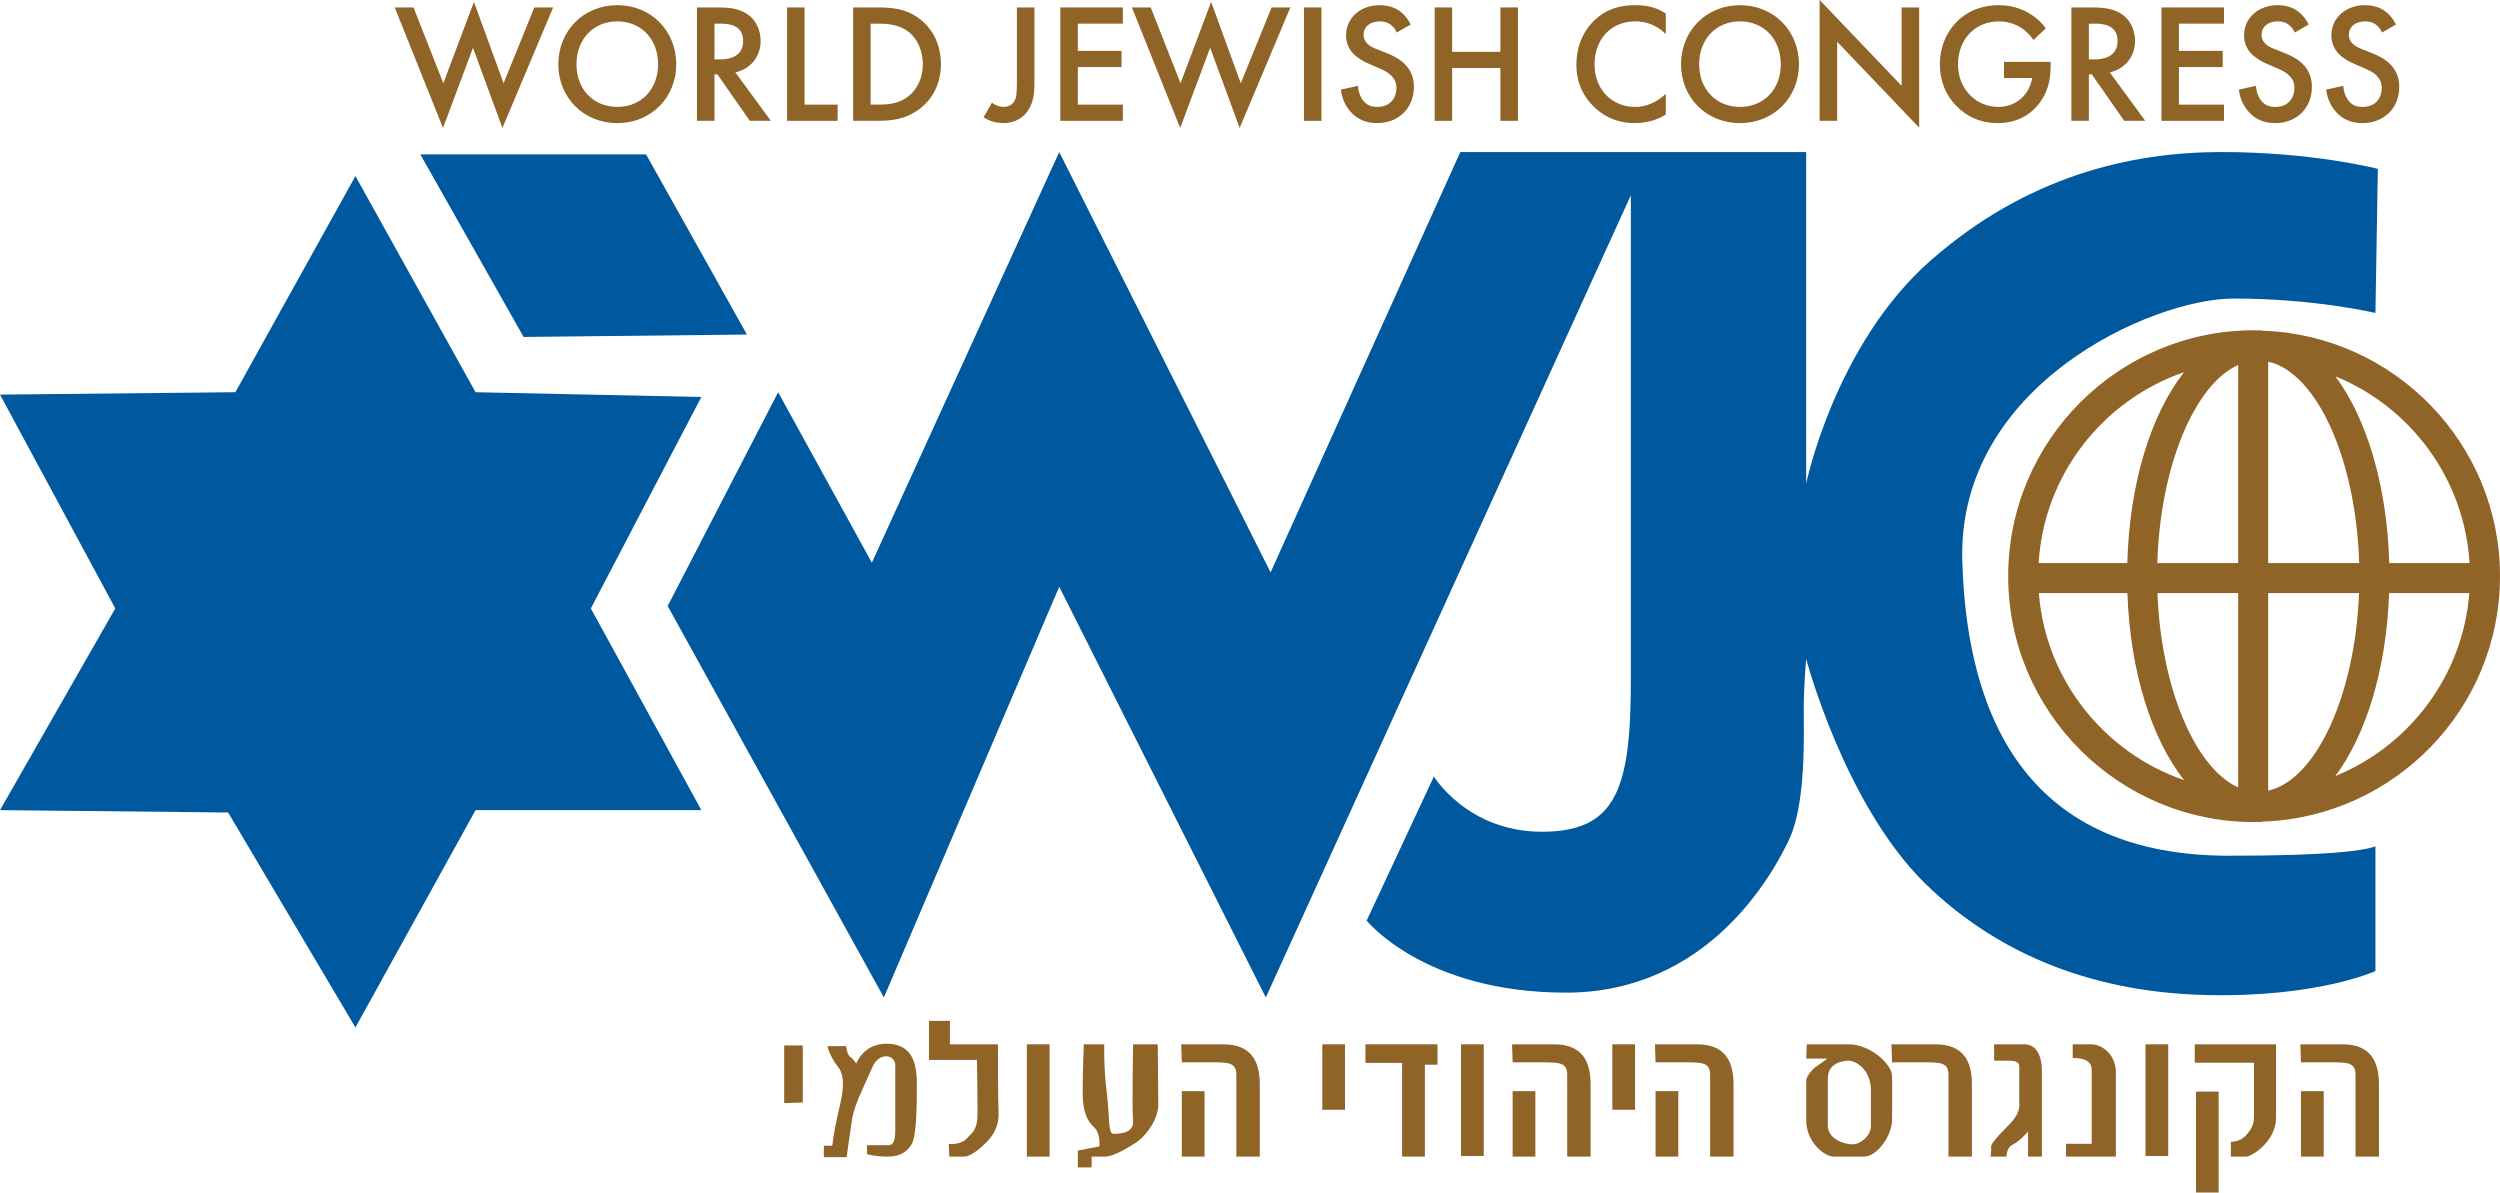 <svg xmlns="http://www.w3.org/2000/svg" width="610.678" height="291.302" viewBox="0 0 610.678 291.302" enable-background="new 0 0 864.57 1233.07"><g><g><g><g fill="#00599f"><path d="M57.493 95.807l-57.493.582 28.161 52.228-28.161 49.273 55.726.581 31.096 52.511 29.341-53.092h55.153l-26.992-49.273 26.992-51.644-55.153-1.166-29.341-52.801z"/><path d="M127.899 82.307l54.558-.588-24.636-44.001h-55.146z"/><path d="M479.33 136.871c-1.162-42.827 46.355-63.946 66.303-63.946 19.949 0 34.617 3.526 34.617 3.526l.588-35.208s-15.846-4.105-38.133-4.105c-22.297 0-47.533 5.869-71 26.398-23.465 20.534-30.508 54.563-30.508 54.563v-80.962h-84.484l-46.344 102.67-51.629-102.67-45.77 100.315-22.889-41.646-26.985 52.221 52.81 95.625 42.834-100.328 50.459 100.328 89.17-195.953v118.503c0 26.411-3.516 36.97-21.707 36.97-18.191 0-26.404-13.496-26.404-13.496l-16.422 35.196s14.074 17.602 48.697 17.602c34.615 0 50.451-28.749 54.559-37.543 4.105-8.808 3.514-25.82 3.514-31.678 0-5.873.592-12.318.592-12.318s9.389 35.777 29.338 55.146c15.781 15.309 38.145 26.323 68.637 26.983 26.992.589 41.078-5.856 41.078-5.856v-30.471c-3.059 1.146-12.049 2.292-35.795 2.292-48.114 0-64.028-32.267-65.126-72.158z"/></g><g fill="#906326"><path d="M191.555 255.384v14.076l4.543-.144v-13.932z"/><path d="M216.488 254.953c-5.57 0-7.336 4.822-7.336 4.822s-.732-1.154-1.467-1.601c-.73-.444-1.018-2.634-1.018-2.634h-4.551s.438 2.332 2.641 5.125c2.197 2.777.732 7.918-.143 11.729-.883 3.812-1.32 7.479-1.32 7.479h-2.055v2.795h5.57s.732-5.428 1.322-9.239c.59-3.811 3.373-8.952 4.98-12.765 1.615-3.811 5.578-3.08 5.578-.443v15.842c0 2.49-.438 3.669-1.615 3.669h-5.285v2.204s2.055.588 4.99.588 4.695-1.035 5.867-2.936c1.176-1.909 1.32-8.507 1.32-14.809.003-6.317-1.9-9.826-7.478-9.826z"/><path d="M232.037 255.096v-5.729h-5.109v9.542h11.717s.143 8.648.143 12.898c0 4.258-1.18 4.703-2.643 6.302-1.465 1.625-4.4 1.339-4.4 1.339l.15 3.078h3.66c1.322 0 3.377-1.479 5.43-3.525 2.051-2.044 3.086-4.551 2.936-7.336-.15-2.795-.15-16.568-.15-16.568h-11.734z"/><path d="M250.834 255.096h5.557v27.43h-5.557z"/><path d="M276.779 255.096s-.293 15.398 0 18.621c.295 3.239-3.518 3.239-4.836 3.239-1.322 0-.885-4.561-1.617-10.274-.738-5.729-.59-11.586-.59-11.586h-4.988s-.287 6.893-.287 11.729c0 4.839 1.17 7.051 2.785 8.507 1.609 1.464 1.322 4.703 1.322 4.703l-5.283 1.012v4.113h3.371v-2.635h3.375c1.912 0 5.865-2.348 7.623-3.525 1.768-1.178 5.283-5.124 5.283-9.238 0-4.113-.143-14.666-.143-14.666h-6.015z"/><path d="M288.684 266.539h5.547v15.986h-5.547z"/><path d="M323.004 255.096h5.547v15.987h-5.547z"/><path d="M298.775 255.096h-10.242l.15 4.393h6.725c4.688 0 6.596 0 6.596 3.08v19.957h5.723v-17.602c0-5.872-2.205-9.828-8.952-9.828z"/><path d="M348.061 282.525v-22.447h3.082v-4.982h-17.604v4.537h8.953v22.892z"/><path d="M356.879 255.096h5.555v27.271h-5.555z"/><path d="M369.492 266.539h5.553v15.986h-5.553z"/><path d="M379.59 255.096h-10.24l.143 4.393h6.732c4.686 0 6.598 0 6.598 3.08v19.957h5.719v-17.602c-.001-5.872-2.204-9.828-8.952-9.828z"/><path d="M393.844 255.096h5.553v15.987h-5.553z"/><path d="M404.402 266.539h5.555v15.986h-5.555z"/><path d="M414.508 255.096h-10.25l.145 4.393h6.73c4.695 0 6.598 0 6.598 3.08v19.957h5.723v-17.602c-.001-5.872-2.208-9.828-8.946-9.828z"/><path d="M472.732 255.096h-10.703l.143 4.393h7.195c4.688 0 6.588 0 6.588 3.08v19.957h5.729v-17.602c0-5.872-2.205-9.828-8.952-9.828z"/><path d="M524.084 255.096h5.553v27.271h-5.553z"/><path d="M562.057 266.539h5.555v15.986h-5.555z"/><path d="M572.156 255.096h-10.242l.143 4.393h6.725c4.703 0 6.604 0 6.604 3.08v19.957h5.723v-17.602c-.002-5.872-2.207-9.828-8.953-9.828z"/><path d="M451.627 255.096h-10.285l-.129 3.494h5.139s-1.623 1.257-2.623 1.877c-1.006.63-2.516 2.508-2.516 3.509v9.781c0 5.013 4.264 8.769 6.777 8.769h7.266c3.391 0 6.908-5.26 6.908-8.88 0-3.638.119-8.037 0-10.918-.135-2.881-5.394-7.632-10.537-7.632zm5.391 19.925c0 2.371-2.518 4.512-4.521 4.512s-6.016-1.265-6.016-4.646v-11.411c0-2.253 1.258-4.13 4.902-4.384 1.742-.111 5.635 2.005 5.635 7.272v8.657z"/><path d="M494.512 255.096h-7.4v3.996h3.271c1.502 0 2.871.127 2.871 1.375v9.652c0 2.133-1.869 4.027-3.5 5.643-1.641 1.631-3.518 3.771-3.391 4.4.127.629-.127 2.363-.127 2.363h3.9s-.137-2.125 1.623-2.992c1.75-.875 3.637-3.143 3.637-3.143v6.135h3.381v-20.801c0-4.638-1.877-6.628-4.265-6.628z"/><path d="M510.939 255.096h-4.635v3.366s4.635-.374 4.635 2.761v18.175h-6.266v3.128h12.17v-20.554c.001-4.632-3.638-6.876-5.904-6.876z"/><path d="M536.418 266.649h5.537v24.653h-5.537z"/><path d="M536.115 259.592h14.467v13.051c0 1.878-.508 3.119-2.006 4.75-1.51 1.64-3.645 1.504-3.645 1.504v3.629h3.758c1.256 0 7.279-3.629 7.279-9.51v-17.92h-19.854v4.496z"/></g></g><path d="M552.873 80.785c-.412-.028-.826-.113-1.25-.113l-.357.033-.652-.033c-33.117 0-60.072 26.945-60.072 60.068 0 33.126 26.955 60.071 60.072 60.071.225 0 .43-.031.652-.049l.357.049c.424 0 .838-.088 1.25-.119 32.07-1.202 57.805-27.596 57.805-59.952 0-32.356-25.735-58.751-57.805-59.955zm50.363 56.755h-19.617c-.512-19.011-5.548-35.384-13.158-45.624 18.315 7.475 31.529 24.954 32.775 45.624zm-26.957 0h-22.227v-49.194c11.806 2.599 21.471 23.764 22.227 49.194zm-29.564-48.397v48.396h-19.746c.701-23.627 9.088-43.595 19.746-48.396zm-13.203 1.763c-8.023 10.154-13.345 27.014-13.87 46.634h-21.665c1.308-21.684 15.803-39.841 35.535-46.634zm-35.479 53.97h21.632c.667 19.219 5.951 35.7 13.847 45.692-19.448-6.691-33.816-24.423-35.479-45.692zm28.97 0h19.712v47.456c-10.517-4.734-18.819-24.24-19.712-47.456zm27.05 48.253v-48.252h22.192c-.962 25.01-10.532 45.681-22.192 48.252zm16.408-3.564c7.485-10.073 12.482-26.084 13.132-44.689h19.588c-1.582 20.265-14.681 37.324-32.72 44.689z" fill="#906326"/></g><g fill="#906326"><path d="M101.011 1.818l7.282 18.52 7.479-19.865 7.241 19.865 7.511-18.52h4.593l-12.391 29.438-7.192-19.583-7.322 19.583-11.793-29.438h4.592z"/><path d="M165.19 15.708c0 8.068-6.098 14.362-14.404 14.362-8.309 0-14.403-6.294-14.403-14.362 0-8.153 6.134-14.443 14.403-14.443 8.276 0 14.404 6.29 14.404 14.443zm-4.435 0c0-6.136-4.112-10.485-9.969-10.485-5.857 0-9.971 4.35-9.971 10.485 0 6.091 4.113 10.404 9.971 10.404 5.857 0 9.969-4.313 9.969-10.404z"/><path d="M175.199 1.818c2.26 0 5.031.08 7.322 1.619 2.656 1.786 3.279 4.71 3.279 6.533 0 3.958-2.531 6.883-6.168 7.713l8.666 11.831h-5.141l-7.918-11.356h-.711v11.356h-4.279v-27.697h4.95zm-.67 12.699h1.307c1.146 0 5.699-.078 5.699-4.507 0-3.959-3.564-4.237-5.588-4.237h-1.418v8.744z"/><path d="M196.527 1.818v23.74h8.074v3.957h-12.346v-27.697h4.272z"/><path d="M214.213 1.818c3.994 0 7.162.358 10.289 2.693 4.551 3.401 5.34 8.269 5.34 11.197 0 4.59-1.943 8.582-5.572 11.156-3.207 2.254-6.254 2.65-10.137 2.65h-5.73v-27.697h5.81zm-1.545 23.74h1.783c2.18 0 4.949-.119 7.367-1.977 2.293-1.741 3.598-4.63 3.598-7.873 0-3.127-1.227-6.255-3.564-7.994-2.412-1.819-5.303-1.94-7.4-1.94h-1.783v19.784z"/><path d="M252.682 1.818v17.924c0 2.255-.08 4.392-1.033 6.33-1.307 2.689-3.76 3.998-6.488 3.998-2.648 0-4.312-1.029-4.91-1.424l2.061-3.564c.918.751 2.016 1.031 2.891 1.031 1.895 0 2.609-1.385 2.809-1.863.199-.434.389-1.225.389-4.467v-17.964h4.281z"/><path d="M274.281 5.773h-10.996v6.651h10.676v3.955h-10.676v9.179h10.996v3.957h-15.271v-27.697h15.271v3.955z"/><path d="M281.092 1.818l7.273 18.52 7.48-19.865 7.242 19.865 7.52-18.52h4.592l-12.383 29.438-7.211-19.583-7.318 19.583-11.787-29.438h4.592z"/><path d="M322.789 1.818v27.697h-4.271v-27.697h4.271z"/><path d="M341.186 7.949c-.268-.633-.666-1.222-1.273-1.739-.857-.752-1.734-.987-2.879-.987-2.213 0-3.953 1.186-3.953 3.283 0 1.937 1.66 2.883 2.967 3.402l2.77 1.106c2.721 1.07 6.564 3.167 6.564 8.191 0 5.221-3.764 8.864-8.984 8.864-2.689 0-4.861-.911-6.525-2.812-.947-1.067-2.051-2.847-2.338-5.38l4.201-.91c.029 1.344.508 2.653 1.184 3.524.988 1.301 2.133 1.62 3.559 1.62 3.207 0 4.631-2.296 4.631-4.628 0-2.769-2.26-3.958-3.994-4.71l-2.648-1.146c-2.812-1.228-5.658-3.127-5.658-7.002 0-4.472 3.793-7.361 8.107-7.361 2.889 0 4.512.99 5.545 1.897.623.557 1.457 1.465 2.135 2.813l-3.411 1.975z"/><path d="M354.715 12.659h11.793v-10.841h4.281v27.697h-4.281v-12.9h-11.793v12.9h-4.264v-27.697h4.264v10.841z"/><path d="M406.908 8.307c-2.93-2.85-5.975-3.084-7.48-3.084-6.008 0-9.932 4.469-9.932 10.564 0 5.892 4.074 10.325 9.932 10.325 1.305 0 4.354-.239 7.48-3.204v5.062c-.875.556-3.447 2.1-7.6 2.1-2.371 0-6.254-.477-9.812-3.839-2.689-2.57-4.432-5.933-4.432-10.444 0-3.605 1.115-7.679 4.432-10.846 2.891-2.766 6.215-3.677 10.002-3.677 3.566 0 5.699.911 7.41 2.056v4.987z"/><path d="M439.432 15.708c0 8.068-6.096 14.362-14.404 14.362s-14.404-6.294-14.404-14.362c0-8.153 6.137-14.443 14.404-14.443 8.277 0 14.404 6.29 14.404 14.443zm-4.434 0c0-6.136-4.113-10.485-9.971-10.485s-9.971 4.35-9.971 10.485c0 6.091 4.113 10.404 9.971 10.404s9.971-4.313 9.971-10.404z"/><path d="M444.49 29.515v-29.515l20.023 20.968v-19.15h4.279v29.359l-20.021-20.972v19.31h-4.281z"/><path d="M489.523 15.111h11.387v.872c0 2.689-.311 5.775-2.482 8.864-1.465 2.058-4.602 5.224-10.41 5.224-4.439 0-7.59-1.663-9.969-4.039-3.047-3.042-4.195-6.647-4.195-10.323 0-3.682 1.227-7.362 3.955-10.21 3.287-3.442 7.359-4.233 10.447-4.233 4.156 0 6.924 1.583 8.43 2.65 1.215.87 2.221 1.817 3.047 3.007l-3.008 2.849c-.875-1.265-3.438-4.548-8.469-4.548-5.855 0-9.975 4.469-9.975 10.485 0 6.132 4.471 10.404 9.848 10.404 4.402 0 7.609-3.009 8.275-7.043h-6.881v-3.959z"/><path d="M510.922 1.818c2.26 0 5.029.08 7.32 1.619 2.658 1.786 3.287 4.71 3.287 6.533 0 3.958-2.531 6.883-6.166 7.713l8.656 11.831h-5.139l-7.91-11.356h-.717v11.356h-4.273v-27.697h4.942zm-.668 12.699h1.305c1.146 0 5.697-.078 5.697-4.507 0-3.959-3.557-4.237-5.578-4.237h-1.424v8.744z"/><path d="M543.254 5.773h-11.006v6.651h10.695v3.955h-10.695v9.179h11.006v3.957h-15.271v-27.697h15.271v3.955z"/><path d="M560.545 7.949c-.279-.633-.676-1.222-1.273-1.739-.867-.752-1.734-.987-2.879-.987-2.223 0-3.963 1.186-3.963 3.283 0 1.937 1.662 2.883 2.975 3.402l2.77 1.106c2.723 1.07 6.557 3.167 6.557 8.191 0 5.221-3.756 8.864-8.977 8.864-2.689 0-4.869-.911-6.523-2.812-.955-1.067-2.061-2.847-2.342-5.38l4.193-.91c.039 1.344.52 2.653 1.189 3.524.992 1.301 2.139 1.62 3.562 1.62 3.199 0 4.631-2.296 4.631-4.628 0-2.769-2.258-3.958-3.994-4.71l-2.658-1.146c-2.801-1.228-5.65-3.127-5.65-7.002 0-4.472 3.789-7.361 8.111-7.361 2.887 0 4.512.99 5.537 1.897.631.557 1.455 1.465 2.131 2.813l-3.397 1.975z"/><path d="M581.871 7.949c-.277-.633-.67-1.222-1.273-1.739-.867-.752-1.734-.987-2.879-.987-2.213 0-3.965 1.186-3.965 3.283 0 1.937 1.674 2.883 2.975 3.402l2.771 1.106c2.723 1.07 6.566 3.167 6.566 8.191 0 5.221-3.76 8.864-8.984 8.864-2.691 0-4.871-.911-6.527-2.812-.955-1.067-2.061-2.847-2.34-5.38l4.203-.91c.031 1.344.508 2.653 1.184 3.524.988 1.301 2.135 1.62 3.559 1.62 3.207 0 4.631-2.296 4.631-4.628 0-2.769-2.26-3.958-3.992-4.71l-2.652-1.146c-2.811-1.228-5.658-3.127-5.658-7.002 0-4.472 3.797-7.361 8.109-7.361 2.889 0 4.514.99 5.537 1.897.631.557 1.467 1.465 2.141 2.813l-3.406 1.975z"/></g></g></svg>